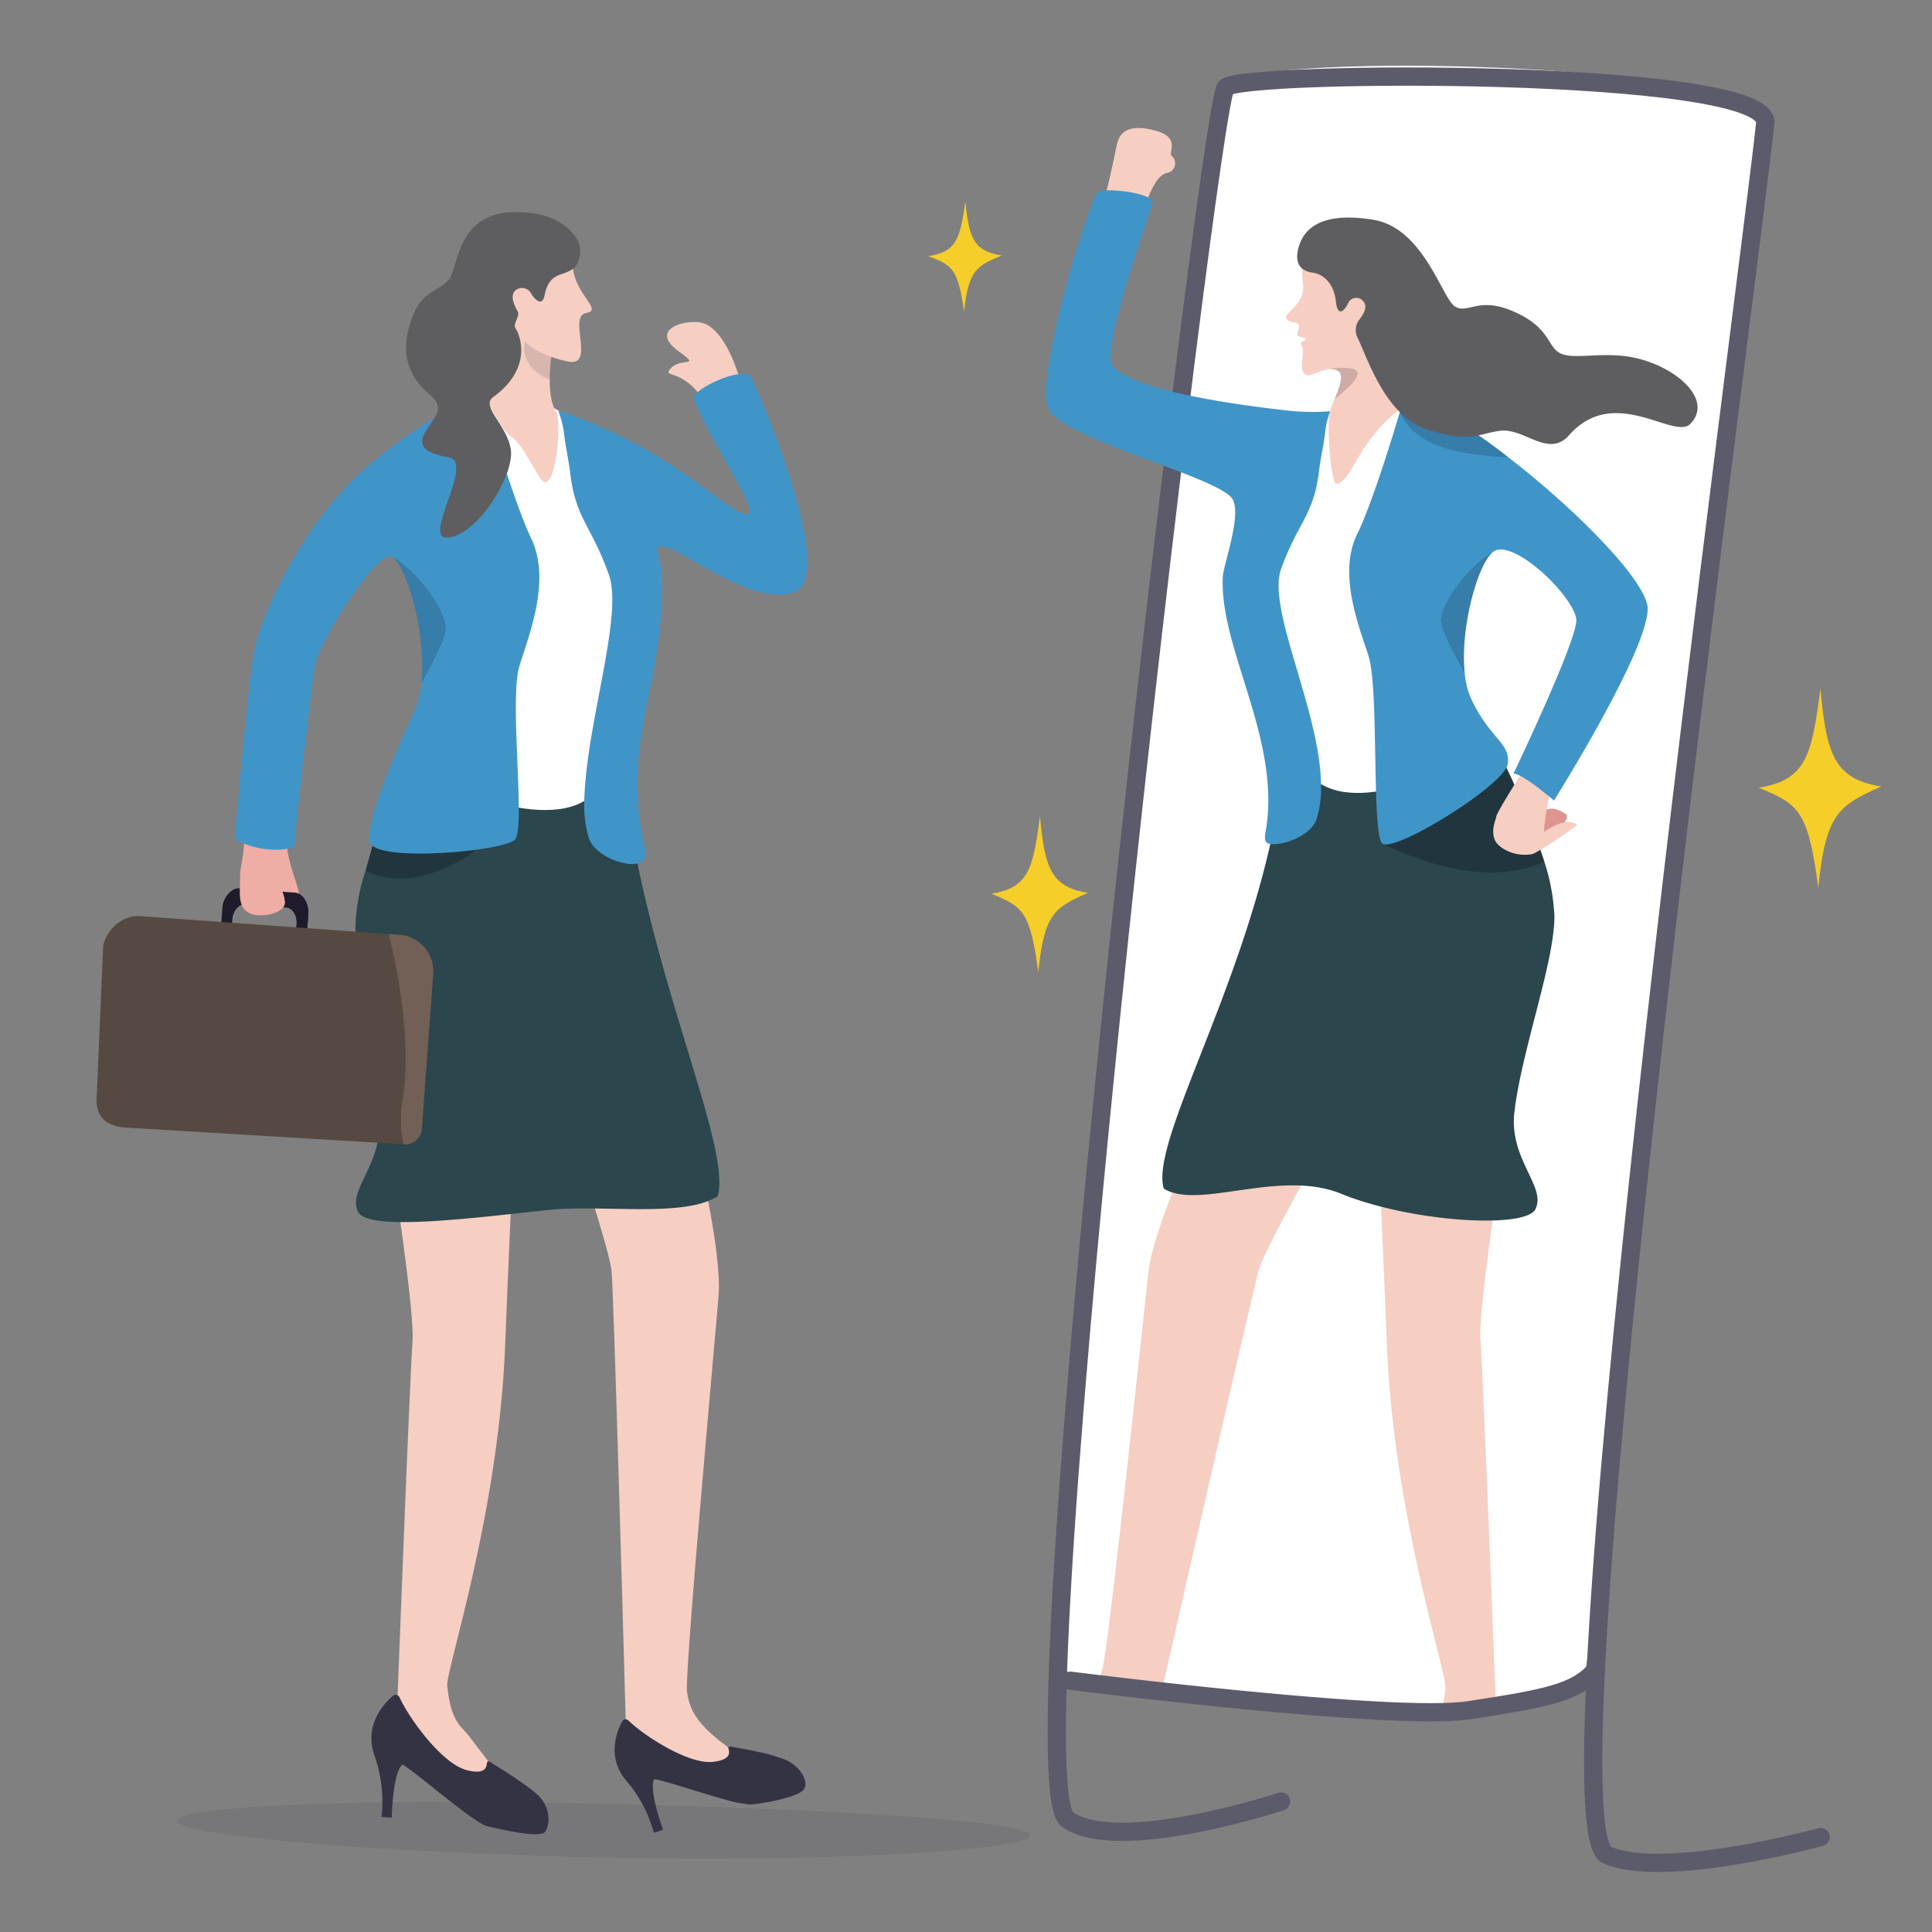 <svg id="Group_57631" data-name="Group 57631" xmlns="http://www.w3.org/2000/svg" xmlns:xlink="http://www.w3.org/1999/xlink" width="300" height="300" viewBox="0 0 300 300">
  <rect x="0" y="0" width="300" height="300" fill="#808080" stroke="none"/>
  <defs>
    <clipPath id="clip-path">
      <rect id="Rectangle_18084" data-name="Rectangle 18084" width="300" height="300" fill="none"/>
    </clipPath>
    <clipPath id="clip-path-3">
      <rect id="Rectangle_18073" data-name="Rectangle 18073" width="25.199" height="19.299" transform="translate(214.604 116.161)" fill="none"/>
    </clipPath>
    <clipPath id="clip-path-4">
      <path id="Path_253441" data-name="Path 253441" d="M235.583,126.991l1.569,2.379,2.42.891,2.249-1.355s1.888-1.594,1.427-2.408a4.819,4.819,0,0,0-1.714-.85,2.318,2.318,0,0,0-.658-.081,19.171,19.171,0,0,0-5.293,1.424" fill="none"/>
    </clipPath>
    <linearGradient id="linear-gradient" x1="-36.527" y1="19.615" x2="-36.373" y2="19.615" gradientUnits="objectBoundingBox">
      <stop offset="0" stop-color="#efaea6"/>
      <stop offset="0.142" stop-color="#edafa6"/>
      <stop offset="0.166" stop-color="#ebb1a7"/>
      <stop offset="0.244" stop-color="#e4a19a"/>
      <stop offset="0.297" stop-color="#df9490"/>
      <stop offset="1" stop-color="#df9490"/>
    </linearGradient>
    <clipPath id="clip-path-6">
      <rect id="Rectangle_18076" data-name="Rectangle 18076" width="8.063" height="18.829" transform="translate(223.752 85.725)" fill="none"/>
    </clipPath>
    <clipPath id="clip-path-7">
      <rect id="Rectangle_18077" data-name="Rectangle 18077" width="16.985" height="7.812" transform="translate(217.248 63.208)" fill="none"/>
    </clipPath>
    <clipPath id="clip-path-8">
      <rect id="Rectangle_18078" data-name="Rectangle 18078" width="132.407" height="8.828" transform="translate(27.515 279.78)" fill="none"/>
    </clipPath>
    <clipPath id="clip-path-9">
      <rect id="Rectangle_18079" data-name="Rectangle 18079" width="21.984" height="19.082" transform="translate(56.745 117.328)" fill="none"/>
    </clipPath>
    <clipPath id="clip-path-10">
      <rect id="Rectangle_18080" data-name="Rectangle 18080" width="8.228" height="19.6" transform="translate(60.985 86.502)" fill="none"/>
    </clipPath>
    <clipPath id="clip-path-11">
      <rect id="Rectangle_18081" data-name="Rectangle 18081" width="4.296" height="6.695" transform="translate(81.412 52.267)" fill="none"/>
    </clipPath>
    <clipPath id="clip-path-12">
      <rect id="Rectangle_18082" data-name="Rectangle 18082" width="4.131" height="4.874" transform="translate(206.662 57.127)" fill="none"/>
    </clipPath>
  </defs>
  <g id="Group_57630" data-name="Group 57630" clip-path="url(#clip-path)">
    <g id="Group_57604" data-name="Group 57604">
      <g id="Group_57603" data-name="Group 57603" clip-path="url(#clip-path)">
        <path id="Path_253429" data-name="Path 253429" d="M246.045,260.472c-.436,2.423-5.1,3.725-12,4.3q-.863.072-1.769.13l-.878.05c-2.314.126-4.82.185-7.461.187-13.723.027-31.05-1.412-43.513-2.645-4-.4-7.506-.772-10.225-1.07-1.634-.178-2.984-.331-3.993-.442-3.65-.4,7.039-114.29,15.76-188.2.474-4.01.94-7.9,1.4-11.651,2.852-23.3,5.38-41.114,6.959-47.555,1.409-5.755,77.2-3.893,82.621,3.732,2.28,3.207-25.206,233.746-26.9,243.163" fill="#fff"/>
        <path id="Path_253430" data-name="Path 253430" d="M198.926,279.736s-25.35,8.384-33.188,2.774c-9.037-6.467,22.045-266.28,24.584-268.932S274.952,10.5,274.1,19.1c-2.025,20.384-35.319,264.158-24.586,268.932,8.807,3.92,33.189-2.773,33.189-2.773" fill="none" stroke="#5b5b6b" stroke-linecap="round" stroke-linejoin="round" stroke-width="2.835"/>
        <path id="Path_253431" data-name="Path 253431" d="M273.09,122.322c7.211-1.2,8.241-4.667,9.58-15.4.934,10.182,2.127,14.043,9.459,15.2-6.4,2.9-8.643,3.957-9.784,15.726-1.575-11.919-2.98-12.973-9.255-15.532" fill="#f5ce29"/>
        <path id="Path_253432" data-name="Path 253432" d="M153.956,138.782c5.664-.946,6.473-3.665,7.524-12.093.734,8,1.67,11.029,7.429,11.941-5.023,2.28-6.788,3.108-7.684,12.351-1.238-9.362-2.341-10.189-7.269-12.2" fill="#f5ce29"/>
        <path id="Path_253433" data-name="Path 253433" d="M144.153,39.771c4.323-.667,4.94-2.585,5.742-8.53.56,5.641,1.275,7.78,5.67,8.423-3.833,1.608-5.181,2.192-5.864,8.711-.945-6.6-1.787-7.186-5.548-8.6" fill="#f5ce29"/>
        <path id="Path_253434" data-name="Path 253434" d="M177.316,33.206c1.268-3.484,2.255-5.914,3.824-6.336a1.517,1.517,0,0,0,.847-2.624c-.74-.472,1.487-2.844-2.517-3.944s-5.593.065-6.036,2.12-1.874,9.421-2.991,11.287,6.873-.5,6.873-.5" fill="#f6cec2"/>
        <path id="Path_253435" data-name="Path 253435" d="M238.436,153.6c-.738,1.248-3.494,13.272-3.478,14.722,0,0-1.338,8.257-2.642,17.316-.185,1.286-.369,2.588-.55,3.882-.117.846-.233,1.689-.344,2.523-.971,7.2-1.713,13.793-1.539,16,.344,4.375,1.736,39.9,2.343,55.564q.024.671.05,1.29l-.879.051c-2.313.125-4.82.184-7.46.186a21.529,21.529,0,0,0,.5-3c.251-2.475-8.027-26.782-9.078-53.295-.269-6.746-.56-13.612-.852-20.188l-.056-1.283-.09-2.039c-.353-7.844-.7-15.164-1-21.236-.484-10.007-.826-16.627-.826-16.627a13.319,13.319,0,0,1,1.042-2.647,22.44,22.44,0,0,1,11.119-10.2,32.454,32.454,0,0,1,6.345-2.085,5.231,5.231,0,0,1,5.79,2.3c3.583,5.057,3.044,16.336,1.605,18.761" fill="#f6cec2"/>
        <path id="Path_253436" data-name="Path 253436" d="M234.044,264.77q-.863.072-1.768.13l-.879.05c.2-.365.373-.706.516-1.019a.644.644,0,0,1,.313-.321.665.665,0,0,1,.742.092,11.33,11.33,0,0,1,1.076,1.068" fill="#0069a8"/>
        <path id="Path_253437" data-name="Path 253437" d="M235.77,155.835c-5.418,10.359-10.391,11.24-12.274,11.141-.543-.027-8.53-5.428-8.893-5.023,0,0-.462.793-1.242,2.144-2.261,3.911-7.2,12.5-11.315,20-3.279,5.967-6.037,11.246-6.517,12.926-1.091,3.813-11.781,50.824-15.106,65.471-4-.4-7.506-.772-10.224-1.07a9.193,9.193,0,0,0,.933-2.018c.944-2.844,5.982-50.986,7.186-61.825.325-2.937,1.808-7.509,3.725-12.417a185.679,185.679,0,0,1,10.52-22.463c.025-.04,4.529,1.6,4.558,1.562,3.941-5.348,13.593-16.28,15.273-18.549a1.868,1.868,0,0,1,.493-.457l.69-.432,4.547-2.849a1.811,1.811,0,0,1,1.425-.216l11.77,3.107a1.794,1.794,0,0,1,.982.658c1.269,1.686,5.1,7.2,3.469,10.311" fill="#f6cec2"/>
        <path id="Path_253438" data-name="Path 253438" d="M238.428,187.75c-1.546,3.132-19.427,2.009-30.166-2.382-9.6-3.926-22.164,2.586-27.556-.811-2.336-7.838,15.039-35.313,18.489-64.638,12.455,5.078,32.875-4.334,32.875-4.334s.11.2.3.576a115.122,115.122,0,0,1,7.429,17.617,32.063,32.063,0,0,1,1.564,8.312c.117,7.034-4.993,20.625-6.2,30.506-.907,7.416,5,11.642,3.259,15.154" fill="#2b464d"/>
        <path id="Path_253439" data-name="Path 253439" d="M211.46,61.458l-5.707,2.813-8.9,29.879s1.875,18.566,5.892,25.194c5.228,8.626,23.528.082,22.843-1.879-6.281-17.986-7.351-55.748-7.351-55.748Z" fill="#fff"/>
        <g id="Group_57602" data-name="Group 57602" opacity="0.28">
          <g id="Group_57601" data-name="Group 57601">
            <g id="Group_57600" data-name="Group 57600" clip-path="url(#clip-path-3)">
              <path id="Path_253440" data-name="Path 253440" d="M239.8,133.778c-10.742,5.036-25.2-2.845-25.2-2.845l15.736-13.07,2.034-1.7a114.87,114.87,0,0,1,7.429,17.617" fill="#070716"/>
            </g>
          </g>
        </g>
      </g>
    </g>
    <g id="Group_57606" data-name="Group 57606">
      <g id="Group_57605" data-name="Group 57605" clip-path="url(#clip-path-4)">
        <rect id="Rectangle_18075" data-name="Rectangle 18075" width="6.472" height="9.002" transform="translate(234.511 130.002) rotate(-76.408)" fill="url(#linear-gradient)"/>
      </g>
    </g>
    <g id="Group_57629" data-name="Group 57629">
      <g id="Group_57628" data-name="Group 57628" clip-path="url(#clip-path)">
        <path id="Path_253442" data-name="Path 253442" d="M236.018,120.465s-3.606,5.713-3.673,6.306-.846,1.943-.268,3.566c.425,1.192,2.875,2.793,5.8,2.3.814-.138,7.253-4.489,6.982-4.629-1.065-.635-2.638-.523-5.129,1.172a38.083,38.083,0,0,1,1.067-6.415l1.31-2.272-3.569-1.928Z" fill="#f6cec2"/>
        <path id="Path_253443" data-name="Path 253443" d="M255.858,94.566c-.107,6.759-14.553,29.739-14.553,29.739-5.322-4.466-6.233-4.188-6.3-4.162.153-.322,10.235-21.387,9.753-24.085-.682-3.848-10.035-12.685-12.945-10.334-2.4,1.941-5.119,11.886-4.371,18.83a12.645,12.645,0,0,0,.975,3.9c2.888,6.274,6.211,6.918,5.7,10.2s-17.9,14.028-19.516,12.275-.485-23.878-2.069-28.965c-1.414-4.527-4.849-12.733-1.813-18.972,2.24-4.6,5.214-14.2,6.622-18.926.023-.073.043-.142.064-.209.467-1.567.745-2.548.745-2.548a27.763,27.763,0,0,1,4.336,1.9,85.786,85.786,0,0,1,11.744,7.812c10.859,8.386,21.689,19.507,21.625,23.546" fill="#4095c8"/>
        <path id="Path_253444" data-name="Path 253444" d="M198.917,88.388c-2.182,6.1,5.81,21.474,6.2,32.908.009.151.012.3.015.452a17,17,0,0,1-.682,5.407c-.7,2.22-4.069,3.752-6.277,3.914-1.518.114-1.962-.223-1.674-1.81,2.6-14.35-7.232-28.515-6.617-39.774.1-1.8,2.982-9.582,1.483-12.018-2.047-3.328-25.971-9.243-28.484-13.779-2.293-4.141,5.143-29.285,7.483-33.76.5-.948,9.094-.021,8.589,1.671-1.162,3.895-8.078,23-6.153,25.244,3.48,4.061,20.9,6.215,27.611,6.961a36.445,36.445,0,0,0,6.143.057,13.108,13.108,0,0,0-.813,3.491c-.2,1.68-.673,3.712-.96,6.033-.819,6.64-3.28,7.78-5.868,15" fill="#4095c8"/>
        <g id="Group_57609" data-name="Group 57609" opacity="0.17">
          <g id="Group_57608" data-name="Group 57608">
            <g id="Group_57607" data-name="Group 57607" clip-path="url(#clip-path-6)">
              <path id="Path_253445" data-name="Path 253445" d="M227.444,104.554c-1.489-2.613-3.608-6.564-3.689-8.074-.129-2.337,3.522-8.083,8.06-10.755-2.4,1.94-5.119,11.886-4.371,18.829" fill="#070716"/>
            </g>
          </g>
        </g>
        <g id="Group_57612" data-name="Group 57612" opacity="0.17">
          <g id="Group_57611" data-name="Group 57611">
            <g id="Group_57610" data-name="Group 57610" clip-path="url(#clip-path-7)">
              <path id="Path_253446" data-name="Path 253446" d="M234.233,71.02c-10.325-.517-14.652-2.6-16.889-6.95-.032-.061-.064-.125-.1-.189l.16-.02,5.081-.653a85.786,85.786,0,0,1,11.744,7.812" fill="#070716"/>
            </g>
          </g>
        </g>
        <path id="Path_253447" data-name="Path 253447" d="M216.891,63.927c-6.182,4.965-6.822,10.515-9.288,11.22-.989.282-1.507-9-1.2-10.791a13.5,13.5,0,0,1,.82-2.355c.713-1.753,1.488-3.685.627-4.332a1.883,1.883,0,0,0-1.191-.344c-1.4.021-3.076,1.069-3.687.917-1.6-.4-.241-3.5-.77-4.4s.006-.71.266-.9c.658-.484.026-.436-.557-.629-.881-.293-.265-.879-.2-1.662s-1.436-.388-1.917-1.1.724-1.017,1.865-2.715c1.441-2.146.109-3.375.705-5.629l9.861,1.258,2.572,5.861s9.463,9.684,2.091,15.608" fill="#f6cec2"/>
        <path id="Path_253448" data-name="Path 253448" d="M262.479,65.812c-2.519,2.6-11.8-6.206-18.826,1.757-2.781,3.151-5.908-.012-9.187-.613a5.009,5.009,0,0,0-1.625-.052c-2.054.294-3.164.854-4.957.919h0a10.666,10.666,0,0,1-1.384-.045c-.425-.04-.89-.106-1.407-.2a31.63,31.63,0,0,1-3.394-.86,10.058,10.058,0,0,1-3.76-2.18l0,0c-.036-.033-.074-.066-.111-.1-3.937-3.588-5.913-9.788-7.024-11.983a2.671,2.671,0,0,1,.083-2.558c.666-.906,1.553-2.032.881-3.023a1.408,1.408,0,0,0-2.319-.025c-.778,1.724-1.759,2.244-2,.051-.4-3.6-2.6-4.427-3.65-4.57a3.182,3.182,0,0,1-1.537-.578v0c-1.389-1.077-.7-3.226-.388-4.017,1.48-3.762,5.923-4.511,11.418-3.6,7.777,1.291,10.647,12.246,12.633,13.457s3.583-1.522,8.8.648c6.1,2.537,5.444,5.618,7.6,6.64,1.889.894,5.335-.033,9.566.372,7.224.694,14.555,6.464,10.589,10.565" fill="#5e5e60"/>
        <path id="Path_253449" data-name="Path 253449" d="M166.206,260.979s50.23,6.394,61.948,4.581,16.664-2.688,19.645-6.313" fill="none" stroke="#5b5b6b" stroke-linecap="round" stroke-linejoin="round" stroke-width="2.835"/>
        <g id="Group_57615" data-name="Group 57615" opacity="0.11">
          <g id="Group_57614" data-name="Group 57614">
            <g id="Group_57613" data-name="Group 57613" clip-path="url(#clip-path-8)">
              <path id="Path_253450" data-name="Path 253450" d="M159.922,284.995c-.054,2.308-31.351,4.256-67.341,3.413s-65.12-3.4-65.066-5.7,29.273-3.5,65.262-2.653,67.2,2.636,67.145,4.944" fill="#32323f"/>
            </g>
          </g>
        </g>
        <path id="Path_253451" data-name="Path 253451" d="M79.272,189.068c-.287,6.507-.577,13.3-.841,19.979-1.04,26.236-9.233,50.289-8.983,52.739.537,5.218,1.889,6.071,3.2,7.55l4.084,5.376-8.883,2.4-6.392-6.571s2.162-56.708,2.6-62.282c.172-2.188-.563-8.716-1.522-15.838-.282-2.093-.583-4.236-.885-6.338-1.292-8.965-2.616-17.135-2.616-17.135.017-1.436-2.711-13.334-3.44-14.569-1.947-3.285.278-22.516,9.827-20.385,15.705,3.506,15.8,14.32,15.8,14.32s-.876,16.918-1.8,37.468Z" fill="#f6cec2"/>
        <path id="Path_253452" data-name="Path 253452" d="M61,263.334c-1.449,1.256-4.441,4.533-2.891,9.156a21.734,21.734,0,0,1,1.139,9.658l1.58.087s.142-7.029,1.671-8.245c2.335,1.372,11.112,9.156,13.283,9.625s8.044,1.872,8.853.833.871-3.7-.955-5.546-7.705-5.373-7.705-5.373-.327-.075-.363.229c-.082.7-.278,1.843-3.153,1.1-3.806-.989-8.876-7.921-10.416-11.291A.665.665,0,0,0,61,263.334" fill="#334"/>
        <path id="Path_253453" data-name="Path 253453" d="M83.6,139.677l4.453,4.19a1.77,1.77,0,0,1,.392.539c1.194,2.524,8.468,14.989,11.269,20.938.019.042,4.707-.686,4.723-.642,1.917,5.075,7.844,28.26,7.137,36.6-.913,10.754-5.261,58.458-4.889,61.4s1.8,5.135,5.784,8.176c.04.03.082.059.124.086a1.794,1.794,0,0,1-1.323,3.27l-8.233-1.677a1.834,1.834,0,0,1-.539-.2L98.091,269.8a1.8,1.8,0,0,1-.9-1.5s-1.835-66.209-2.222-70.847-11.788-37.705-11.788-37.705c-.275-.463-9.066,3.246-9.6,3.17-1.846-.266-6.5-2.076-9.776-13.171-.985-3.335,3.791-7.953,5.345-9.345a1.787,1.787,0,0,1,1.08-.452l12.022-.757a1.8,1.8,0,0,1,1.343.484" fill="#f6cec2"/>
        <path id="Path_253454" data-name="Path 253454" d="M101.594,276.252c1.706.274,6.874,2.041,10.788,3.116a20.055,20.055,0,0,0,4.069.83c.082,0,.157,0,.227-.005,2.31-.192,7.317-1.2,8.127-2.314s-.373-3.487-2.758-4.584a24.6,24.6,0,0,0-4.319-1.264c-1.663-.37-3.257-.649-3.969-.771l-.389-.063s-.315.043-.243.326c.167.644.39,1.729-2.414,2.058-3.725.438-10.644-3.987-13.146-6.434a.6.6,0,0,0-.953.141c-.845,1.586-2.419,5.558.575,9.148a20.658,20.658,0,0,1,4.34,8.163l1.429-.468s-2.3-6.275-1.364-7.879" fill="#334"/>
        <path id="Path_253455" data-name="Path 253455" d="M55.6,188.173c1.529,3.1,18.047.923,29.464-.281,8.545-.9,21.033,1.235,26.37-2.127,2.312-7.756-11.085-35.24-14.5-64.26-12.327,5.025-35.044-4.747-35.044-4.747s-.108.2-.3.571c-1.121,2.154-2.6,10.5-4.842,17.891a31.729,31.729,0,0,0-1.547,8.225c-.116,6.961,2.43,19.953,3.624,29.732.9,7.339-4.944,11.521-3.225,15" fill="#2b464d"/>
        <g id="Group_57618" data-name="Group 57618" opacity="0.28">
          <g id="Group_57617" data-name="Group 57617">
            <g id="Group_57616" data-name="Group 57616" clip-path="url(#clip-path-9)">
              <path id="Path_253456" data-name="Path 253456" d="M56.745,135.22c10.63,4.984,21.984-7.3,21.984-7.3L63.6,119.013l-2.013-1.684c-1.122,2.154-2.6,10.5-4.842,17.891" fill="#070716"/>
            </g>
          </g>
        </g>
        <path id="Path_253457" data-name="Path 253457" d="M111.555,66.751c-3.668-9.76-8.3-8.058-7.7-9.131,1.354-2.416,5.331-.323,1.629-2.985-5.191-3.731,1.661-5.282,3.913-4.386,2.365.944,4.358,4.647,5.628,9.11a12.269,12.269,0,0,0,2.539,5.009Z" fill="#f6cec2"/>
        <path id="Path_253458" data-name="Path 253458" d="M81.757,61.242,87.58,64.17l9.085,31.1s.6,19.783-3.5,26.682c-5.335,8.98-26.519-.372-25.821-2.413,6.41-18.723,7.5-58.031,7.5-58.031Z" fill="#fff"/>
        <path id="Path_253459" data-name="Path 253459" d="M47.865,141.365a3.906,3.906,0,0,0-.546-1.684,2.355,2.355,0,0,0-.9-.866,1.73,1.73,0,0,0-.67-.2l-1.619-.126-.049-.005h0l-.2-.017-6.636-.519-.065-.005a1.759,1.759,0,0,0-.933.188h0a3.623,3.623,0,0,0-1.724,3.018l-.156,2.01L34.1,146.4l1.686.132.256-3.247.038-.463a2.722,2.722,0,0,1,1.264-2.249h0a1.736,1.736,0,0,1,.183-.078,1.262,1.262,0,0,1,.535-.07l5.91.463h.005l.493.038c.987.081,1.7,1.278,1.587,2.679l-.033.4v0l-.252,3.284,0,.022,1.684.134.258-3.319.153-1.945c.008-.111.014-.221.017-.328,0-.17-.009-.331-.022-.49" fill="#201b2c"/>
        <path id="Path_253460" data-name="Path 253460" d="M44.34,129.511a21.316,21.316,0,0,0,.713,4.47c.6,2.554,2.19,5.61.868,5.951s-1.25-1.131-1.875-1.464.77,1.211-.053,2.4-4.132,1.761-5.586.74-1.156-2.9-1.126-5.429.953-3.739.435-7.095Z" fill="#eeada5"/>
        <path id="Path_253461" data-name="Path 253461" d="M47.865,141.365a3.857,3.857,0,0,0-.538-1.7l0,0a2.359,2.359,0,0,0-.912-.875,1.756,1.756,0,0,0-.667-.193l-1.619-.108-.043,0h-.006l0,0-.119-.006.113.549,0,.005.005.011,0,.011,0,.019,0,0,.173.794,0,.008.216,1.019c.989.081,1.7,1.283,1.592,2.682l-.005.019-.03.4v0l-.255,3.284,1.678.132.261-3.295.153-1.945c.008-.111.014-.221.017-.328,0-.17-.009-.331-.022-.49" fill="#201b2c"/>
        <path id="Path_253462" data-name="Path 253462" d="M67.27,151.1l-1.763,24.18a2.6,2.6,0,0,1-2.785,2.406l-.078-.006-43.135-2.591c-4.862-.355-4.58-3.786-4.476-5.218l.982-22.859c.1-1.434,2.109-5.078,6-4.741l38.348,2.773,1.439.1A5.648,5.648,0,0,1,67.27,151.1" fill="#564941"/>
        <path id="Path_253463" data-name="Path 253463" d="M67.27,151.1l-1.763,24.18a2.6,2.6,0,0,1-2.785,2.406l-.078-.006a18.923,18.923,0,0,1-.05-7.3c1.2-8.589-.565-18.552-2.235-25.334l1.439.1A5.648,5.648,0,0,1,67.27,151.1" fill="#726056"/>
        <path id="Path_253464" data-name="Path 253464" d="M39.37,101.646c-1.2,7.8-2.919,28.721-2.919,28.721,5.4,2.658,9.2,1.157,9.265,1.184-.157-.336,2.678-25.274,3.17-28.083.7-4.006,10.012-18.6,12.1-16.967,2.5,1.958,5.223,12.373,4.459,19.6a13.348,13.348,0,0,1-1,4.06c-2.946,6.531-7.583,17.056-7.062,20.476s20.949,1.546,22.6-.279-.943-21.653.674-26.949c1.442-4.712,4.947-13.254,1.85-19.75-2.286-4.787-5.321-14.778-6.758-19.7-.023-.075-.044-.148-.065-.217-.477-1.631-.761-2.653-.761-2.653A28.152,28.152,0,0,0,70.5,63.063a87.492,87.492,0,0,0-11.984,8.132C47.437,79.924,40.276,95.779,39.37,101.646" fill="#4095c8"/>
        <path id="Path_253465" data-name="Path 253465" d="M94.556,89.274c2.227,6.347-3.419,22.811-3.821,34.713-.009.157-.012.314-.015.471a18.007,18.007,0,0,0,.7,5.628c.713,2.311,4.151,3.906,6.4,4.075,1.549.118,2.75-.618,2.373-2.253-3.912-16.95,2.931-25.064,2.593-41.621-.076-3.732-.861-4.294-.578-5.145.819-2.456,14.278,9.749,21.272,6.724,5.872-2.539-3.615-26.463-6.805-33.268-.938-2-9.506,1.9-8.931,3.4,2.764,7.23,10.946,18.289,8.024,17.805-3.483-.577-11.052-9.951-29.01-16.063-.2-.068.563,1.323.829,3.634.2,1.749.687,3.864.98,6.281.836,6.911,3.347,8.1,5.988,15.617" fill="#4095c8"/>
        <g id="Group_57621" data-name="Group 57621" opacity="0.17">
          <g id="Group_57620" data-name="Group 57620">
            <g id="Group_57619" data-name="Group 57619" clip-path="url(#clip-path-10)">
              <path id="Path_253466" data-name="Path 253466" d="M65.445,106.1c1.52-2.72,3.682-6.833,3.765-8.4.131-2.434-3.6-8.415-8.225-11.2,2.451,2.019,5.224,12.373,4.46,19.6" fill="#070716"/>
            </g>
          </g>
        </g>
        <path id="Path_253467" data-name="Path 253467" d="M85.975,52.882c-1.016,5.726-.683,9.347.312,10.91.984,1.544.15,11.108-1.678,11.109-.9,0-3.129-5.676-5.122-7s-4.339-6.9-4.339-6.9,3.885-7.377,6.514-13.52,4.313,5.392,4.313,5.392" fill="#f6cec2"/>
        <g id="Group_57624" data-name="Group 57624" opacity="0.14">
          <g id="Group_57623" data-name="Group 57623">
            <g id="Group_57622" data-name="Group 57622" clip-path="url(#clip-path-11)">
              <path id="Path_253468" data-name="Path 253468" d="M85.359,58.962c.01-.752.121-2.289.226-3.227.033-.329.075-.669.124-1.024a2.241,2.241,0,0,0-1.019-.586A2.824,2.824,0,0,1,83.1,53.3c-.721-.814-1.438-1.933-1.661.172-.064.6-.363,3.773,3.917,5.487" fill="#1f1f39"/>
            </g>
          </g>
        </g>
        <path id="Path_253469" data-name="Path 253469" d="M88.908,40.662c-.092,4.924,4.982,7.454,2.091,7.952-2.92.5,1.671,8.519-2.945,7.5-4.587-1.017-8.465-3.232-8.959-8.094s-.907-7.7-.907-7.7Z" fill="#f6cec2"/>
        <path id="Path_253470" data-name="Path 253470" d="M89.274,41.48c-1.7,1.6-3.938.487-4.72,4.388-.409,2.04-1.805.258-2.122-.363a1.587,1.587,0,0,0-2.476-.334c-.766.83-.124,2.178.432,3.2.415.761-.8,1.87-.339,2.6.9,1.429,2.475,6.385-3.471,10.688-2.007,1.453,2.281,4.451,2.754,8.253s-4.891,12.941-9.683,13.558c-4.412.542,4.154-11.73.047-12.443-8.284-1.437-1.568-5.2-1.683-7.674-.084-1.806-2.284-2.317-3.7-4.832-1.358-2.4-1.717-4.724-.606-8.374,1.487-4.89,3.85-4.616,5.807-6.5,1.8-1.728,1.057-10.89,10.864-10.713,5.173.093,7.614,1.931,9.031,3.9a3.925,3.925,0,0,1-.132,4.64" fill="#5e5e60"/>
        <g id="Group_57627" data-name="Group 57627" opacity="0.17">
          <g id="Group_57626" data-name="Group 57626">
            <g id="Group_57625" data-name="Group 57625" clip-path="url(#clip-path-12)">
              <path id="Path_253471" data-name="Path 253471" d="M207.226,62c.714-1.753,1.488-3.685.627-4.332a1.883,1.883,0,0,0-1.191-.344c.039-.063.061-.1.061-.1,3.822-.353,6.6-.013.5,4.772" fill="#070716"/>
            </g>
          </g>
        </g>
      </g>
    </g>
  </g>
</svg>
